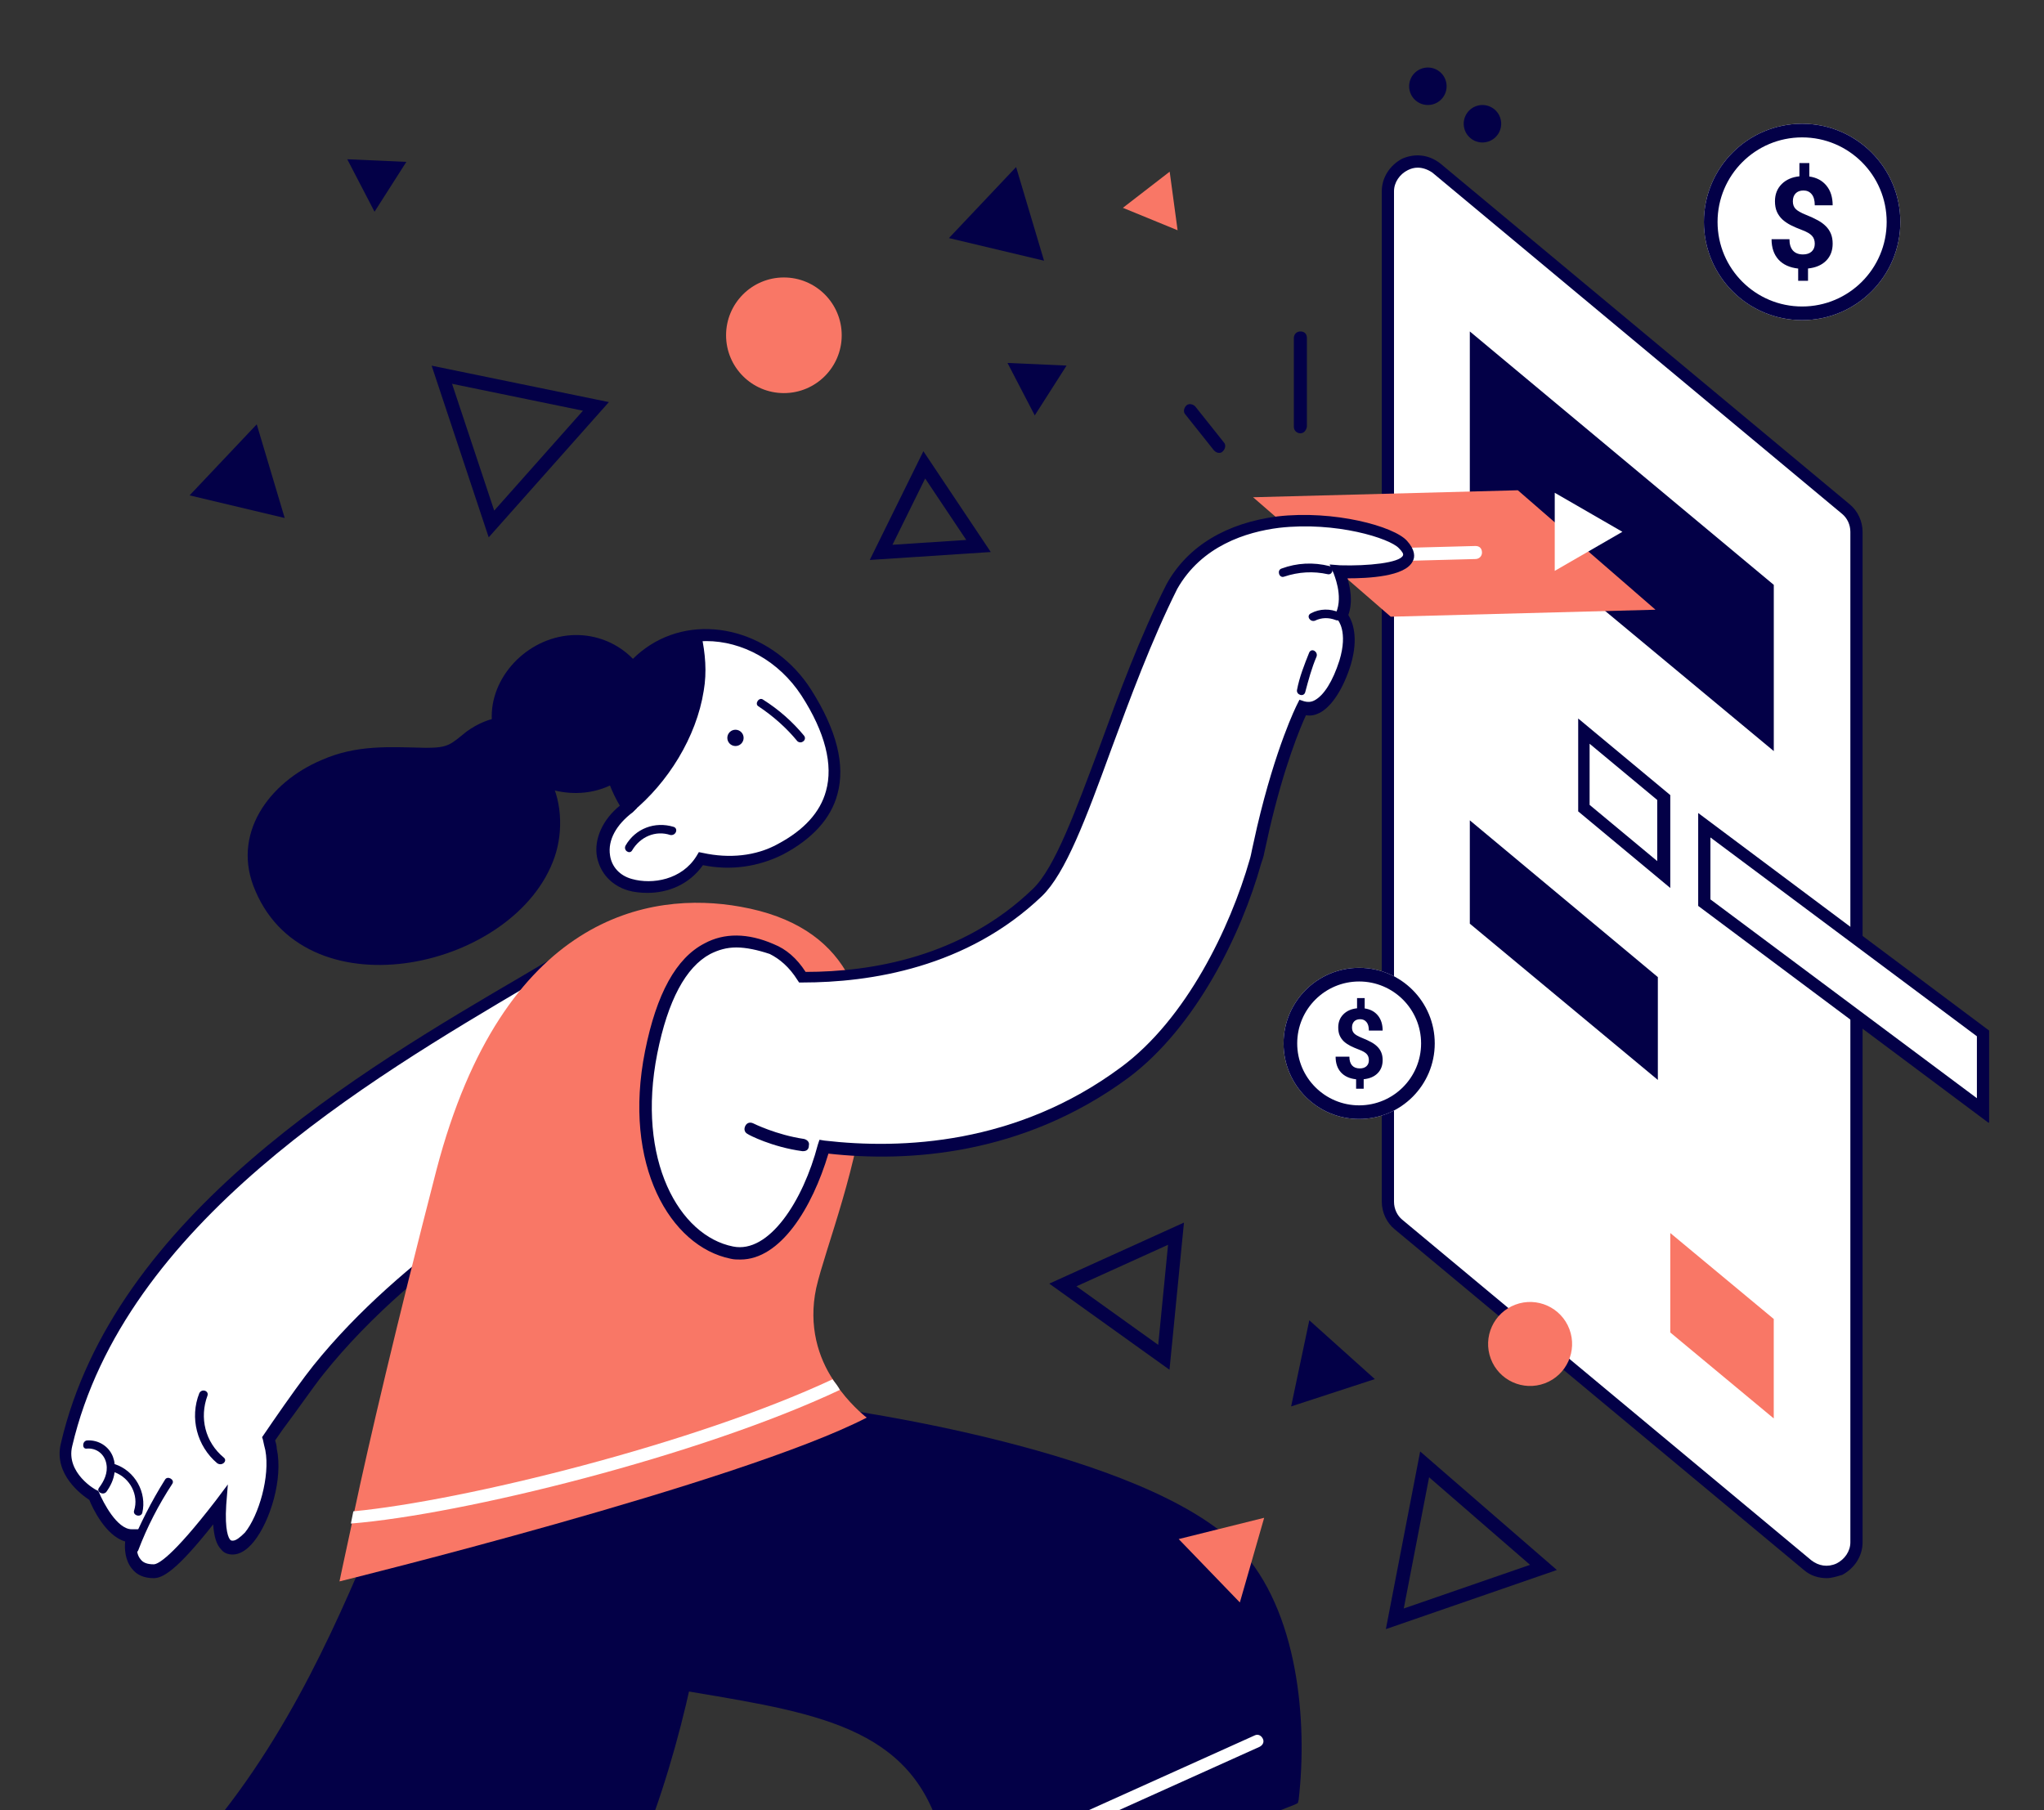 <svg width="271" height="240" viewBox="0 0 271 240" fill="none" xmlns="http://www.w3.org/2000/svg">
<rect x="0" y="0" width="271" height="240" fill="#333333" stroke="none"/>
<g clip-path="url(#clip0)">
<path d="M239.604 207.527L185.365 162.364C184.501 161.608 183.961 160.527 183.961 159.339V25.364C183.961 22.015 187.851 20.178 190.444 22.339L244.682 67.501C245.546 68.258 246.086 69.338 246.086 70.527V204.501C246.086 207.851 242.197 209.579 239.604 207.527Z" fill="white"/>
<path d="M242.193 209.255C241.113 209.255 240.032 208.931 239.168 208.175L184.93 163.013C183.849 162.148 183.201 160.744 183.201 159.339V25.364C183.201 23.527 184.282 21.907 185.902 21.043C187.631 20.286 189.468 20.502 190.98 21.691L245.219 66.853C246.299 67.718 246.947 69.122 246.947 70.527V204.502C246.947 206.338 245.867 207.959 244.246 208.823C243.49 209.039 242.842 209.255 242.193 209.255ZM187.955 22.231C187.523 22.231 187.091 22.339 186.659 22.555C185.578 23.095 184.822 24.176 184.822 25.364V159.339C184.822 160.312 185.254 161.176 185.902 161.716L240.14 206.879C241.113 207.635 242.301 207.851 243.49 207.311C244.57 206.77 245.327 205.69 245.327 204.502V70.527C245.327 69.554 244.894 68.69 244.246 68.15L189.9 22.879C189.252 22.447 188.603 22.231 187.955 22.231Z" fill="#030047"/>
<path d="M220.59 116.013L210.002 107.154V96.89L220.59 105.749V116.013Z" fill="white"/>
<path d="M221.451 117.742L209.242 107.586V95.269L221.451 105.425V117.742ZM210.755 106.722L219.722 114.177V106.073L210.755 98.618V106.722Z" fill="#030047"/>
<path d="M262.857 147.236L225.906 119.685V109.42L262.857 136.972V147.236Z" fill="white"/>
<path d="M263.616 148.857L225.152 120.118V107.801L263.724 136.648V148.857H263.616ZM226.773 119.253L262.103 145.616V137.405L226.773 111.042V119.253Z" fill="#030047"/>
<path d="M235.17 188.079L221.451 176.68V163.492L235.17 174.891V188.079Z" fill="#F97766"/>
<path d="M235.174 99.591L194.873 66.097V43.948L235.174 77.55V99.591Z" fill="#030047"/>
<path d="M219.803 143.194L194.873 122.475V108.773L219.803 129.559V143.194Z" fill="#030047"/>
<path d="M189.701 13.893C191.057 13.678 191.982 12.406 191.767 11.05C191.553 9.695 190.281 8.769 188.925 8.984C187.57 9.198 186.644 10.47 186.859 11.826C187.073 13.182 188.345 14.107 189.701 13.893Z" fill="#030047"/>
<path d="M196.935 18.863C198.291 18.649 199.216 17.377 199.002 16.021C198.788 14.666 197.515 13.74 196.16 13.955C194.804 14.169 193.879 15.441 194.093 16.797C194.307 18.153 195.58 19.078 196.935 18.863Z" fill="#030047"/>
<path d="M166.996 227.839C154.571 234.646 142.146 241.669 129.829 248.799C128.532 259.82 124.859 274.838 120.861 290.288L155.652 289.64C153.923 279.376 165.159 250.42 166.996 227.839Z" fill="white"/>
<path d="M119.891 291.152L120.107 290.071C124.32 273.757 127.778 259.387 129.074 248.69V248.258L129.399 248.042C143.12 240.155 155.221 233.24 166.566 227.081L167.862 226.325L167.754 227.838C166.89 238.858 163.757 251.391 160.947 262.52C158.03 274.297 155.545 284.453 156.41 289.531L156.518 290.503L119.891 291.152ZM130.695 249.231C129.399 259.711 126.049 273.649 122.052 289.423L154.789 288.883C154.249 283.264 156.734 273.432 159.543 262.196C162.136 251.716 165.161 239.831 166.134 229.35C155.221 235.185 143.66 241.775 130.695 249.231Z" fill="#030047"/>
<path d="M125.939 244.693C126.479 247.07 126.155 253.661 126.155 256.254C138.256 251.608 171.318 238.643 171.318 238.643C172.614 228.162 171.102 213.792 163.647 205.905C151.438 193.048 109.516 187.43 109.516 187.43L90.393 188.186L78.184 221.031C102.926 226.326 121.725 224.705 125.939 244.693Z" fill="#030047"/>
<path d="M125.397 257.443V256.254C125.397 255.498 125.397 254.526 125.397 253.337C125.505 250.42 125.505 246.53 125.181 244.91C121.832 229.351 109.299 227.299 91.904 224.381C87.474 223.625 82.936 222.869 77.966 221.896L77.102 221.68L89.743 187.43L109.515 186.566H109.623C111.352 186.782 151.976 192.292 164.293 205.258C172.18 213.577 173.369 228.379 172.18 238.643L172.072 239.075L171.64 239.292C171.316 239.4 138.471 252.365 126.478 256.903L125.397 257.443ZM126.802 244.586C127.234 246.422 127.126 250.312 127.018 253.445C127.018 254.094 127.018 254.634 127.018 255.174C138.903 250.636 166.67 239.616 170.56 238.103C171.748 228.271 170.452 214.225 163.105 206.554C151.436 194.237 111.46 188.619 109.515 188.295L90.931 189.051L79.262 220.492C83.8 221.464 88.014 222.113 92.12 222.869C110.163 225.786 123.236 227.947 126.802 244.586Z" fill="#030047"/>
<path d="M127.345 249.34C127.021 249.34 126.697 249.123 126.589 248.907C126.373 248.475 126.589 248.043 127.021 247.827L166.349 230.108C166.781 229.892 167.213 230.108 167.429 230.54C167.646 230.972 167.429 231.404 166.997 231.62L127.669 249.34C127.561 249.34 127.453 249.34 127.345 249.34Z" fill="white"/>
<path d="M54.411 194.886C48.901 206.122 41.554 229.892 24.375 247.611C29.237 256.363 49.441 290.397 50.522 292.017C61.002 283.698 75.696 264.466 82.719 248.584C96.116 218.115 95.036 183.541 95.036 183.541L54.411 194.886Z" fill="#030047"/>
<path d="M50.306 293.206L49.766 292.449C48.469 290.505 28.373 256.579 23.619 248.043L23.295 247.503L23.727 247.071C36.908 233.349 44.255 216.17 49.55 203.637C51.062 200.072 52.359 197.046 53.655 194.453L53.763 194.129L95.793 182.46V183.541C95.793 183.865 96.765 218.655 83.368 248.908C76.669 264.142 62.083 283.698 50.846 292.666L50.306 293.206ZM25.348 247.719C30.534 256.903 47.497 285.535 50.738 290.721C61.651 281.645 75.588 262.845 82.071 248.151C93.956 221.14 94.388 190.456 94.388 184.513L55.06 195.426C53.871 197.803 52.683 200.828 51.17 204.177C45.768 216.819 38.529 233.89 25.348 247.719Z" fill="#030047"/>
<path d="M75.151 126.71C53.543 139.676 16.375 159.123 8.812 191.537C7.84 195.75 12.378 198.235 12.378 198.235C12.378 198.235 14.539 203.638 17.456 203.638C17.456 203.638 16.375 208.284 20.373 208.284C22.102 208.284 25.559 204.394 29.233 199.532C29.017 201.909 29.125 205.258 30.961 205.15C33.879 205.042 37.012 197.047 36.039 192.077C35.931 191.645 35.823 191.105 35.715 190.672C38.416 186.891 40.793 183.433 42.306 181.597C55.271 165.39 75.26 154.802 75.26 154.802V126.71H75.151Z" fill="white"/>
<path d="M20.378 209.256C19.081 209.256 18.109 208.824 17.461 207.959C16.596 206.879 16.488 205.366 16.596 204.394C14.003 203.637 12.274 199.964 11.842 198.884C10.87 198.235 7.088 195.534 8.061 191.428C15.084 161.176 47.821 141.944 69.43 129.303C71.267 128.223 73.103 127.142 74.832 126.062L76.021 125.305V155.45L75.588 155.666C75.372 155.774 55.6 166.254 42.851 182.245C41.554 183.865 39.718 186.566 37.449 189.592L36.476 190.996C36.584 191.32 36.693 191.753 36.693 192.077C37.557 196.074 35.828 201.693 33.667 204.394C32.803 205.474 31.831 206.122 30.858 206.122C30.21 206.122 29.67 205.906 29.346 205.474C28.697 204.826 28.373 203.745 28.265 202.125C23.403 208.283 21.566 209.256 20.378 209.256ZM74.4 128.115C73.103 128.871 71.699 129.735 70.186 130.6C48.794 143.241 16.488 162.257 9.573 191.753C8.709 195.318 12.707 197.587 12.815 197.587L13.031 197.695L13.139 197.911C13.679 199.208 15.516 202.773 17.461 202.773H18.433L18.217 203.745C18.109 204.286 17.893 205.906 18.649 206.771C18.973 207.203 19.514 207.419 20.378 207.419C20.918 207.419 22.755 206.555 28.589 198.992L30.21 196.831L29.994 199.532C29.778 202.989 30.318 203.962 30.534 204.178C30.642 204.286 30.75 204.286 30.858 204.286C31.29 204.286 31.831 203.854 32.479 203.205C34.316 200.936 35.828 195.75 35.18 192.293C35.072 191.861 34.964 191.428 34.856 190.888L34.748 190.564L36.152 188.511C38.313 185.378 40.258 182.677 41.554 181.056C53.439 166.254 71.375 155.99 74.292 154.369V128.115H74.4Z" fill="#030047"/>
<path d="M29.668 193.265C27.183 191.212 26.426 187.971 27.507 185.054C27.723 184.406 26.75 184.082 26.426 184.73C25.13 187.971 26.102 191.753 28.803 194.022C29.452 194.454 30.208 193.697 29.668 193.265Z" fill="#030047"/>
<path d="M21.888 196.182C20.051 199.099 18.538 202.125 17.242 205.258C17.026 205.906 17.998 206.23 18.322 205.582C19.511 202.449 21.023 199.532 22.86 196.722C23.184 196.182 22.212 195.642 21.888 196.182Z" fill="#030047"/>
<path d="M15.189 194.13C15.189 193.806 15.081 193.482 14.973 193.158C14.433 191.753 13.028 190.889 11.515 190.997C10.867 191.105 10.867 192.185 11.515 192.077C12.812 191.969 13.893 192.834 14.109 194.13C14.325 195.319 13.784 196.399 13.136 197.263C12.704 197.804 13.676 198.344 14.109 197.804C14.649 197.047 15.081 196.183 15.189 195.211C17.242 195.967 18.43 198.236 17.782 200.289C17.566 200.937 18.646 201.261 18.863 200.613C19.511 197.912 17.89 194.994 15.189 194.13Z" fill="#030047"/>
<path d="M96.766 88.57C98.495 87.921 99.792 87.057 100.98 86.193C96.442 83.708 91.04 83.492 86.718 86.193C84.99 87.273 83.693 88.678 82.721 90.298C87.475 90.623 92.229 90.298 96.766 88.57Z" fill="#FF3E6C"/>
<path d="M106.919 91.81C102.273 84.463 93.197 81.978 86.606 86.084C80.016 90.298 78.503 99.59 83.149 106.829C83.149 106.829 83.149 106.829 83.149 106.937C78.071 110.502 79.151 116.012 83.365 117.201C86.498 118.065 90.712 117.201 92.873 113.743C96.439 114.608 100.22 114.176 103.461 112.447C113.185 107.477 111.565 99.157 106.919 91.81Z" fill="white"/>
<path d="M85.851 118.39C84.879 118.39 84.014 118.282 83.258 118.065C81.097 117.417 79.584 115.796 79.152 113.636C78.72 111.259 79.909 108.666 82.177 106.829C80.017 103.155 79.26 99.158 79.909 95.268C80.557 91.162 82.826 87.705 86.175 85.544C93.09 81.114 102.706 83.815 107.568 91.487C110.917 96.781 112.106 101.427 111.025 105.316C110.161 108.558 107.676 111.259 103.786 113.311C100.545 114.932 96.871 115.472 93.198 114.716C91.361 117.309 88.552 118.39 85.851 118.39ZM93.63 85.004C91.361 85.004 89.092 85.652 87.147 86.841C84.23 88.677 82.177 91.811 81.637 95.484C80.989 99.158 81.853 103.155 84.014 106.505L84.446 107.153L83.906 107.693C81.745 109.314 80.557 111.367 80.881 113.42C81.097 114.932 82.177 116.121 83.798 116.553C86.499 117.309 90.389 116.661 92.334 113.528L92.658 112.987L93.198 113.095C96.655 113.852 100.221 113.528 103.138 111.907C106.595 110.07 108.756 107.693 109.513 104.884C110.485 101.427 109.405 97.105 106.271 92.243C103.246 87.597 98.384 85.004 93.63 85.004Z" fill="#030047"/>
<path d="M97.695 98.905C98.283 98.803 98.677 98.245 98.576 97.657C98.475 97.069 97.916 96.674 97.328 96.775C96.74 96.876 96.346 97.435 96.447 98.023C96.548 98.611 97.107 99.006 97.695 98.905Z" fill="#030047"/>
<path d="M83.794 107.693C88.548 103.803 92.33 97.753 93.302 91.594C93.734 89.109 93.518 86.624 92.978 84.139C90.817 84.247 88.656 84.896 86.712 86.084C80.121 90.298 78.608 99.59 83.254 106.829C83.362 107.153 83.578 107.477 83.794 107.693Z" fill="#030047"/>
<path d="M89.311 109.638C86.826 108.882 84.233 109.854 82.937 112.123C82.613 112.771 83.477 113.312 83.801 112.771C84.882 110.935 86.934 110.07 88.879 110.719C89.635 110.827 89.96 109.854 89.311 109.638Z" fill="#030047"/>
<path d="M106.595 97.537C105.083 95.7 103.246 94.08 101.193 92.783C100.653 92.351 100.005 93.323 100.545 93.647C102.49 94.944 104.219 96.457 105.731 98.293C106.271 98.726 107.028 98.077 106.595 97.537Z" fill="#030047"/>
<path d="M86.718 92.892C87.69 98.618 83.909 104.02 78.182 104.993C72.456 105.965 66.298 102.292 65.325 96.565C64.353 90.839 68.891 85.329 74.617 84.356C80.343 83.384 85.746 87.166 86.718 92.892Z" fill="#030047"/>
<path d="M72.562 102.723C73.751 99.374 71.482 94.512 66.728 95.052C64.891 95.268 63.378 95.916 61.866 96.997C59.705 98.725 59.489 99.158 56.464 99.158C51.602 99.049 47.28 98.725 42.634 100.778C35.719 103.695 30.533 110.61 33.882 118.173C40.905 134.596 68.456 128.438 73.534 113.635C74.723 110.178 74.507 105.748 72.562 102.723Z" fill="#030047"/>
<path d="M114.914 187.97C98.168 196.614 45.01 209.687 45.01 209.687C45.01 209.687 45.55 207.094 46.63 202.124C46.739 201.584 46.847 201.044 46.955 200.503C48.899 191.32 52.573 175.653 57.867 155.125C66.727 121.307 86.175 118.066 98.168 120.226C126.799 125.305 110.593 160.311 108.216 170.791C107.135 175.869 108.54 180.083 110.485 183C110.809 183.54 111.133 183.973 111.457 184.405C113.186 186.674 114.914 187.97 114.914 187.97Z" fill="#F97766"/>
<path d="M111.348 184.297C92.764 193.048 61.324 200.827 46.522 202.016C46.63 201.476 46.738 200.935 46.846 200.395C61.54 198.991 92.116 191.428 110.376 182.892C110.808 183.432 111.132 183.864 111.348 184.297Z" fill="white"/>
<path d="M184.389 81.772L219.491 80.846L201.239 65.007L166.137 65.933L184.389 81.772Z" fill="#F97766"/>
<path d="M184.844 74.41L195.644 74.125C196.076 74.114 196.5 73.779 196.486 73.239C196.471 72.698 196.139 72.383 195.599 72.397L184.798 72.682C184.366 72.694 183.943 73.029 183.957 73.569C183.971 74.109 184.412 74.422 184.844 74.41Z" fill="white"/>
<path d="M172.407 57.453C171.975 57.453 171.543 57.129 171.543 56.589V44.812C171.543 44.38 171.867 43.948 172.407 43.948C172.948 43.948 173.272 44.272 173.272 44.812V56.589C173.164 57.129 172.839 57.453 172.407 57.453Z" fill="#030047"/>
<path d="M161.6 60.047C161.384 60.047 161.168 59.938 160.952 59.722L157.17 54.968C156.846 54.644 156.954 54.104 157.278 53.78C157.602 53.456 158.143 53.564 158.467 53.888L162.248 58.642C162.573 58.966 162.464 59.506 162.14 59.83C161.924 60.047 161.816 60.047 161.6 60.047Z" fill="#030047"/>
<path d="M185.9 72.254C183.415 69.553 162.671 64.691 155.324 77.765C147.328 93.863 142.899 113.203 137.496 118.389C127.772 127.681 115.239 129.626 106.38 129.626C105.191 127.789 103.895 126.493 102.274 125.844C95.791 123.143 89.201 124.98 86.391 139.458C83.582 153.936 89.309 164.416 97.088 166.037C102.598 167.225 107.244 159.662 109.297 151.991C119.237 153.179 134.903 152.747 149.165 142.159C157.376 136.108 163.535 124.656 166.452 114.175C166.56 113.851 166.668 113.311 166.884 112.771C167.1 111.799 167.317 110.826 167.533 109.962C170.018 99.374 172.719 93.971 172.719 93.971C174.88 94.728 177.149 92.135 178.445 88.029C179.742 83.491 178.013 81.87 178.013 81.87C179.201 79.169 177.689 76.036 177.689 76.036C177.689 76.036 189.682 76.36 185.9 72.254Z" fill="white"/>
<path d="M98.167 167.009C97.735 167.009 97.303 167.009 96.871 166.901C88.876 165.281 82.501 154.476 85.526 139.35C87.039 131.787 89.632 127.033 93.413 125.088C96.007 123.684 99.14 123.684 102.597 125.196C104.218 125.845 105.622 127.033 106.811 128.87C115.454 128.87 127.555 126.925 136.955 117.849C139.872 115.04 142.574 107.585 145.815 98.942C148.3 92.135 151.109 84.464 154.674 77.441C157.484 72.363 162.67 69.337 169.369 68.473C176.824 67.609 184.819 69.77 186.547 71.714C187.628 72.903 187.628 73.875 187.304 74.415C186.331 76.468 181.361 76.684 178.66 76.684C178.984 77.873 179.417 79.71 178.768 81.546C179.309 82.411 180.173 84.464 179.092 88.137C178.12 91.27 176.607 93.647 174.987 94.512C174.339 94.836 173.798 94.944 173.15 94.836C172.394 96.457 170.233 101.643 168.288 110.07C168.072 111.042 167.856 112.015 167.64 112.987C167.532 113.636 167.316 114.176 167.208 114.5C164.615 123.792 158.564 136.217 149.596 142.916C135.659 153.18 120.424 154.152 109.836 152.964C107.675 160.203 103.462 167.009 98.167 167.009ZM97.627 125.628C96.331 125.628 95.25 125.953 94.17 126.493C90.928 128.222 88.551 132.651 87.147 139.674C84.338 153.828 90.064 163.876 97.195 165.281C101.949 166.253 106.487 159.23 108.432 151.775L108.648 151.127L109.296 151.235C119.56 152.423 134.794 151.775 148.624 141.511C157.268 135.136 163.102 123.035 165.695 113.96C165.803 113.636 165.911 113.095 166.019 112.555C166.235 111.583 166.451 110.61 166.667 109.638C169.152 99.05 171.853 93.647 171.962 93.431L172.286 92.783L172.934 92.999C173.366 93.107 173.798 93.107 174.23 92.891C175.527 92.243 176.715 90.298 177.58 87.597C178.768 83.707 177.364 82.195 177.364 82.195L176.932 81.763L177.148 81.222C178.12 78.953 176.824 76.144 176.824 76.036L176.283 74.848L177.688 74.956C181.361 75.064 185.575 74.632 186.007 73.659C186.115 73.443 185.899 73.119 185.467 72.687C184.279 71.39 177.148 69.121 169.585 69.986C165.263 70.526 159.32 72.363 156.079 78.089C152.622 85.004 149.812 92.675 147.327 99.374C143.978 108.558 141.277 115.796 138.144 118.822C128.204 128.33 115.346 130.274 106.379 130.274H105.947L105.73 129.95C104.65 128.222 103.354 127.141 102.057 126.493C100.436 125.953 98.924 125.628 97.627 125.628Z" fill="#030047"/>
<path d="M173.582 86.516C172.934 88.136 172.286 89.757 171.961 91.486C171.853 92.134 172.826 92.458 173.042 91.81C173.474 90.189 173.906 88.569 174.555 87.056C174.771 86.408 173.906 85.868 173.582 86.516Z" fill="#030047"/>
<path d="M176.283 75.064C174.122 74.523 171.961 74.631 169.908 75.388C169.26 75.604 169.584 76.684 170.232 76.468C172.177 75.82 174.122 75.712 176.067 76.144C176.715 76.252 176.931 75.171 176.283 75.064Z" fill="#030047"/>
<path d="M177.576 81.222C176.388 80.682 174.983 80.682 173.795 81.33C173.146 81.654 173.687 82.519 174.335 82.303C175.199 81.87 176.172 81.87 177.036 82.195C177.684 82.519 178.224 81.546 177.576 81.222Z" fill="#030047"/>
<path d="M106.486 152.639H106.378C102.381 152.099 99.247 150.478 99.139 150.37C98.707 150.154 98.599 149.722 98.815 149.29C99.031 148.857 99.463 148.749 99.895 148.965C99.895 148.965 102.921 150.478 106.594 151.018C107.026 151.126 107.351 151.45 107.243 151.883C107.243 152.423 106.918 152.639 106.486 152.639Z" fill="#030047"/>
<path d="M190.223 138.352C190.223 143.887 185.736 148.374 180.201 148.374C174.665 148.374 170.178 143.887 170.178 138.352C170.178 132.816 174.665 128.329 180.201 128.329C185.736 128.329 190.223 132.816 190.223 138.352Z" fill="white"/>
<path fill-rule="evenodd" clip-rule="evenodd" d="M180.201 146.564C184.736 146.564 188.413 142.887 188.413 138.352C188.413 133.816 184.736 130.14 180.201 130.14C175.665 130.14 171.988 133.816 171.988 138.352C171.988 142.887 175.665 146.564 180.201 146.564ZM180.201 148.374C185.736 148.374 190.223 143.887 190.223 138.352C190.223 132.816 185.736 128.329 180.201 128.329C174.665 128.329 170.178 132.816 170.178 138.352C170.178 143.887 174.665 148.374 180.201 148.374Z" fill="#030047"/>
<path d="M181.49 140.582C181.49 140.236 181.393 139.963 181.199 139.76C181.01 139.554 180.685 139.365 180.226 139.192C179.767 139.019 179.371 138.849 179.039 138.68C178.706 138.507 178.419 138.312 178.179 138.093C177.943 137.869 177.758 137.608 177.623 137.309C177.493 137.01 177.428 136.654 177.428 136.241C177.428 135.53 177.655 134.946 178.11 134.492C178.565 134.037 179.169 133.771 179.923 133.695V132.344H180.934V133.714C181.679 133.82 182.263 134.131 182.684 134.649C183.105 135.163 183.316 135.831 183.316 136.652H181.49C181.49 136.147 181.385 135.77 181.174 135.521C180.968 135.269 180.69 135.142 180.34 135.142C179.995 135.142 179.727 135.241 179.538 135.439C179.348 135.633 179.253 135.902 179.253 136.248C179.253 136.568 179.346 136.825 179.531 137.019C179.717 137.212 180.06 137.41 180.561 137.612C181.067 137.815 181.481 138.006 181.806 138.187C182.13 138.364 182.404 138.566 182.627 138.794C182.85 139.017 183.021 139.274 183.139 139.565C183.257 139.851 183.316 140.186 183.316 140.569C183.316 141.285 183.092 141.866 182.646 142.313C182.199 142.759 181.585 143.022 180.801 143.102V144.36H179.797V143.109C178.933 143.016 178.264 142.711 177.788 142.193C177.316 141.67 177.08 140.978 177.08 140.114H178.906C178.906 140.615 179.024 141.001 179.26 141.27C179.5 141.536 179.843 141.668 180.289 141.668C180.66 141.668 180.953 141.571 181.168 141.378C181.382 141.18 181.49 140.914 181.49 140.582Z" fill="#030047"/>
<path d="M251.952 29.428C251.952 36.62 246.122 42.45 238.93 42.45C231.738 42.45 225.908 36.62 225.908 29.428C225.908 22.236 231.738 16.406 238.93 16.406C246.122 16.406 251.952 22.236 251.952 29.428Z" fill="white"/>
<path fill-rule="evenodd" clip-rule="evenodd" d="M238.93 40.639C245.122 40.639 250.141 35.62 250.141 29.428C250.141 23.236 245.122 18.217 238.93 18.217C232.738 18.217 227.719 23.236 227.719 29.428C227.719 35.62 232.738 40.639 238.93 40.639ZM238.93 42.45C246.122 42.45 251.952 36.62 251.952 29.428C251.952 22.236 246.122 16.406 238.93 16.406C231.738 16.406 225.908 22.236 225.908 29.428C225.908 36.62 231.738 42.45 238.93 42.45Z" fill="#030047"/>
<path d="M240.608 32.325C240.608 31.877 240.482 31.521 240.23 31.258C239.984 30.99 239.563 30.744 238.966 30.52C238.37 30.295 237.856 30.074 237.423 29.855C236.991 29.631 236.619 29.376 236.307 29.091C236.001 28.802 235.76 28.462 235.585 28.074C235.415 27.685 235.33 27.223 235.33 26.687C235.33 25.762 235.626 25.004 236.217 24.413C236.808 23.822 237.593 23.477 238.572 23.379V21.622H239.886V23.403C240.854 23.54 241.612 23.945 242.159 24.618C242.707 25.286 242.98 26.153 242.98 27.22H240.608C240.608 26.564 240.471 26.074 240.198 25.751C239.93 25.423 239.568 25.258 239.114 25.258C238.665 25.258 238.318 25.387 238.072 25.644C237.826 25.896 237.702 26.246 237.702 26.695C237.702 27.111 237.823 27.445 238.064 27.696C238.304 27.948 238.75 28.205 239.401 28.468C240.058 28.73 240.597 28.979 241.018 29.215C241.44 29.445 241.795 29.707 242.085 30.003C242.375 30.293 242.597 30.626 242.75 31.004C242.904 31.376 242.98 31.811 242.98 32.309C242.98 33.239 242.69 33.994 242.11 34.574C241.53 35.154 240.731 35.496 239.713 35.6V37.234H238.408V35.609C237.287 35.488 236.417 35.092 235.798 34.419C235.185 33.74 234.879 32.84 234.879 31.718H237.251C237.251 32.369 237.404 32.87 237.711 33.22C238.023 33.565 238.469 33.737 239.049 33.737C239.53 33.737 239.91 33.611 240.189 33.36C240.469 33.102 240.608 32.758 240.608 32.325Z" fill="#030047"/>
<path d="M215.102 70.516L206.132 75.695L206.132 65.338L215.102 70.516Z" fill="white"/>
<path d="M156.13 30.531L148.877 27.556L155.08 22.763L156.13 30.531Z" fill="#F97766"/>
<path d="M156.275 204.074L167.607 201.253L164.384 212.478L156.275 204.074Z" fill="#F97766"/>
<path d="M141.409 48.473L137.192 55.081L133.578 48.125L141.409 48.473Z" fill="#030047"/>
<path d="M53.874 21.465L49.657 28.073L46.042 21.117L53.874 21.465Z" fill="#030047"/>
<path d="M171.182 186.485L173.593 175.062L182.28 182.862L171.182 186.485Z" fill="#030047"/>
<path d="M134.718 22.148L138.423 34.569L125.814 31.568L134.718 22.148Z" fill="#030047"/>
<path d="M34.04 56.264L37.746 68.685L25.136 65.684L34.04 56.264Z" fill="#030047"/>
<path fill-rule="evenodd" clip-rule="evenodd" d="M131.358 73.196L122.425 59.83L115.316 74.249L131.358 73.196ZM128.109 71.594L122.662 63.444L118.327 72.236L128.109 71.594Z" fill="#030047"/>
<path fill-rule="evenodd" clip-rule="evenodd" d="M139.116 170.203L155.055 181.622L156.974 162.109L139.116 170.203ZM142.72 170.558L153.56 178.323L154.865 165.053L142.72 170.558Z" fill="#030047"/>
<path fill-rule="evenodd" clip-rule="evenodd" d="M183.742 216.014L206.415 208.175L188.29 192.459L183.742 216.014ZM186.115 213.278L202.859 207.489L189.473 195.882L186.115 213.278Z" fill="#030047"/>
<path fill-rule="evenodd" clip-rule="evenodd" d="M57.228 48.486L64.794 71.251L80.727 53.316L57.228 48.486ZM59.935 50.891L65.524 67.704L77.29 54.458L59.935 50.891Z" fill="#030047"/>
<circle cx="103.931" cy="44.457" r="7.666" fill="#F97766"/>
<circle cx="202.866" cy="178.205" r="5.569" transform="rotate(159.372 202.866 178.205)" fill="#F97766"/>
</g>
<defs>
<clipPath id="clip0">
<rect width="270" height="240" fill="white" transform="translate(0.205)"/>
</clipPath>
</defs>
</svg>
